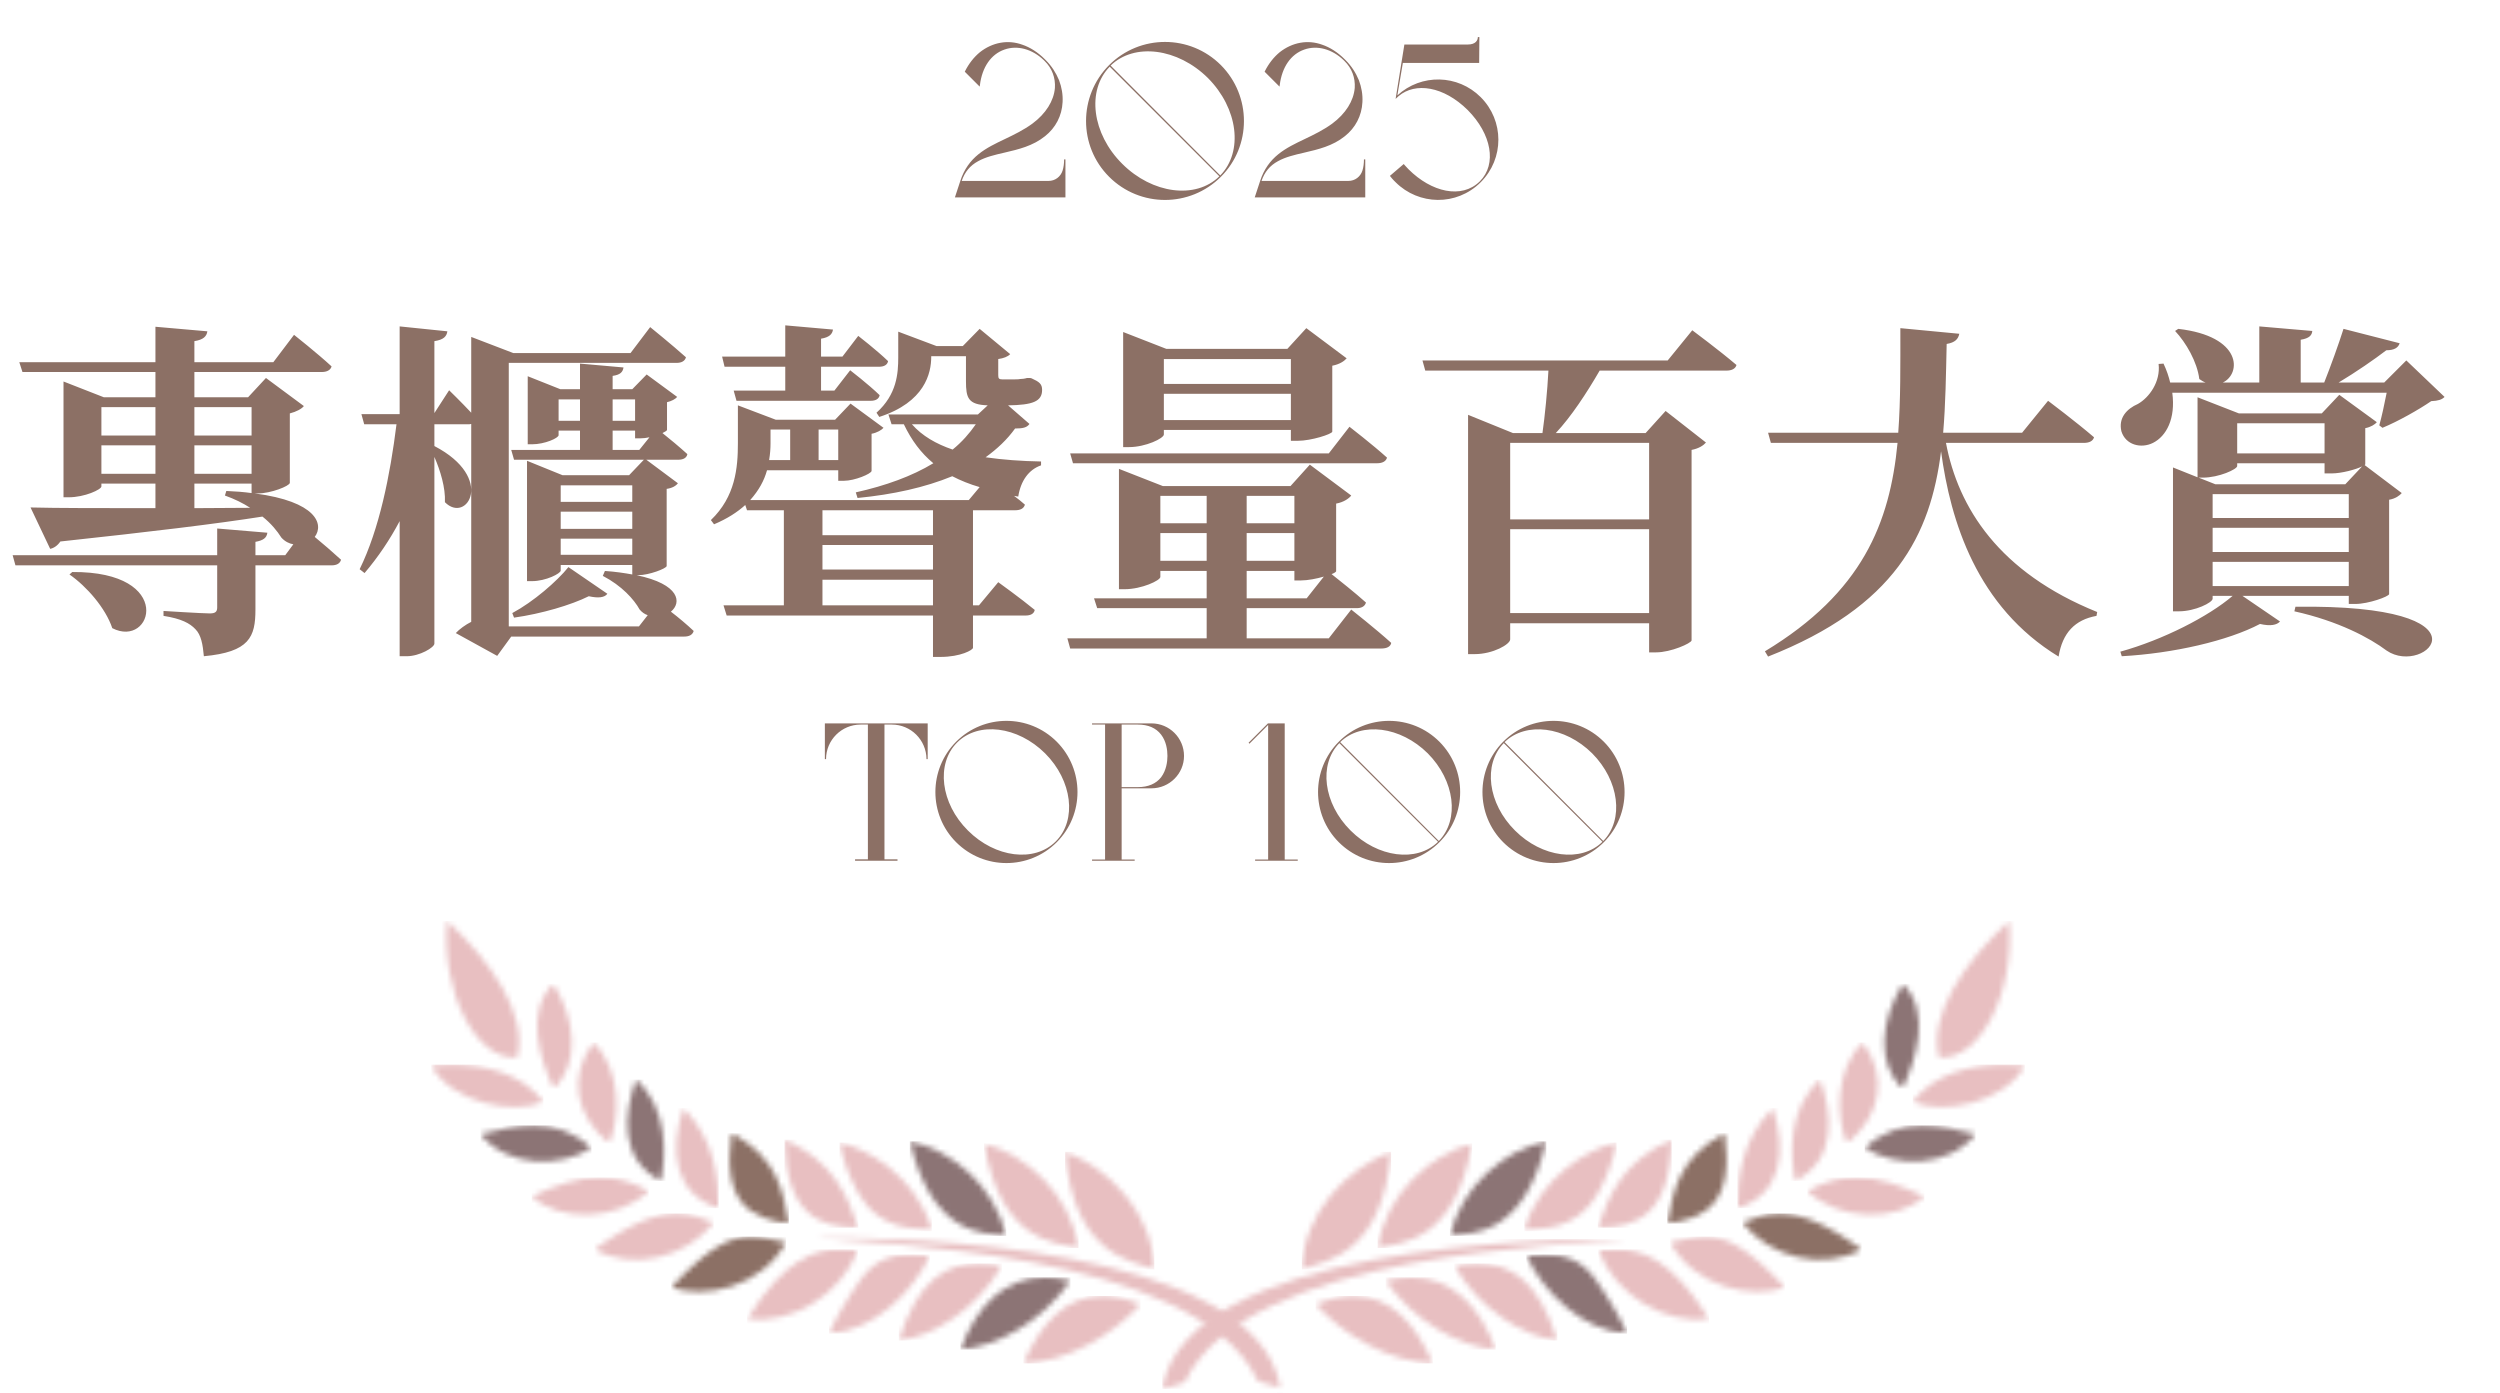 <svg width="456" height="254" viewBox="0 0 456 254" fill="none" xmlns="http://www.w3.org/2000/svg">
<path d="M174.176 36L175.136 33.08C176.576 28.56 179.856 27 183.296 25.36C184.976 24.56 186.696 23.72 188.296 22.56C190.776 20.72 192.216 18.4 192.416 16.04C192.536 14.2 191.896 12.44 190.536 11.12L190.376 10.96C188.296 8.96 185.576 8.2 183.216 9.04C180.776 9.88 179.136 12.24 178.736 15.52L178.696 15.8L175.976 13.08L176.016 13C176.696 11.64 177.616 10.44 178.736 9.52C179.856 8.64 181.136 8.04 182.496 7.8C183.816 7.56 185.176 7.68 186.496 8.16C187.896 8.64 189.296 9.52 190.576 10.8L190.736 10.96C191.816 12.04 192.616 13.28 193.176 14.64C193.656 15.92 193.896 17.28 193.816 18.64C193.696 21.12 192.536 23.32 190.616 24.84C188.376 26.64 185.776 27.24 183.216 27.84C181.456 28.24 179.776 28.64 178.416 29.4C176.936 30.2 175.976 31.36 175.416 33H191.256C192.456 33 193.456 32.24 193.816 31.12C194.016 30.48 194.096 29.8 194.096 29.08H194.336V36H174.176ZM202.295 32.24C196.695 26.64 196.695 17.52 202.295 11.88C207.935 6.24 217.055 6.24 222.695 11.88C228.295 17.52 228.295 26.64 222.695 32.24C217.055 37.88 207.935 37.88 202.295 32.24ZM202.415 12.16C198.175 16.48 199.175 24.4 204.695 29.88C210.175 35.36 218.095 36.4 222.415 32.16L202.415 12.16ZM202.575 11.96L222.575 32C226.815 27.64 225.815 19.76 220.335 14.24C214.815 8.76 206.895 7.76 202.575 11.96ZM228.864 36L229.824 33.08C231.264 28.56 234.544 27 237.984 25.36C239.664 24.56 241.384 23.72 242.984 22.56C245.464 20.72 246.904 18.4 247.104 16.04C247.224 14.2 246.584 12.44 245.224 11.12L245.064 10.96C242.984 8.96 240.264 8.2 237.904 9.04C235.464 9.88 233.824 12.24 233.424 15.52L233.384 15.8L230.664 13.08L230.704 13C231.384 11.64 232.304 10.44 233.424 9.52C234.544 8.64 235.824 8.04 237.184 7.8C238.504 7.56 239.864 7.68 241.184 8.16C242.584 8.64 243.984 9.52 245.264 10.8L245.424 10.96C246.504 12.04 247.304 13.28 247.864 14.64C248.344 15.92 248.584 17.28 248.504 18.64C248.384 21.12 247.224 23.32 245.304 24.84C243.064 26.64 240.464 27.24 237.904 27.84C236.144 28.24 234.464 28.64 233.104 29.4C231.624 30.2 230.664 31.36 230.104 33H245.944C247.144 33 248.144 32.24 248.504 31.12C248.704 30.48 248.784 29.8 248.784 29.08H249.024V36H228.864ZM254.559 33.24C254.559 33.24 253.999 32.72 253.519 32.08L256.039 29.92C256.039 29.92 256.559 30.52 256.919 30.88C261.079 35.04 266.599 36.36 269.919 33.08C273.079 29.92 272.039 24.44 267.719 20.08C263.319 15.72 258.159 14.96 255.119 17.52L254.559 18.04L256.159 8.12H267.719C269.199 8.12 269.559 7.32 269.559 6.76H269.839L269.799 11.48H255.879L254.879 17.4C259.239 13.4 265.919 13.56 270.079 17.72C274.359 22 274.399 28.92 270.079 33.24C265.679 37.64 258.759 37.44 254.559 33.24Z" fill="#8C7065"/>
<path d="M12.672 104.784L13.184 104.336C32.064 104.208 27.776 118.352 20.48 114.576C19.264 110.928 15.808 106.96 12.672 104.784ZM35.456 92.688L45.632 92.624C44.352 91.792 42.816 91.024 41.024 90.384L41.28 89.552C42.944 89.616 44.48 89.744 45.888 89.936V88.208H35.456V92.688ZM18.496 86.416H28.352V81.232H18.496V86.416ZM28.352 74.256H18.496V79.44H28.352V74.256ZM45.888 74.256H35.456V79.44H45.888V74.256ZM45.888 86.416V81.232H35.456V86.416H45.888ZM47.04 90H46.464C57.728 91.472 59.136 95.632 57.408 97.936C58.816 99.088 60.736 100.752 62.208 102.096C62.016 102.8 61.376 103.12 60.48 103.12H46.592V111.184C46.592 116.176 45.504 118.928 37.184 119.696C36.992 117.52 36.672 115.792 35.648 114.768C34.624 113.68 33.088 112.848 29.824 112.336V111.44C29.824 111.44 36.928 111.888 38.272 111.888C39.296 111.888 39.616 111.568 39.616 110.8V103.12H2.816L2.304 101.264H39.616V96.4L48.768 97.168C48.64 98.128 48 98.576 46.592 98.832V101.264H52.032L53.504 99.28C52.736 99.152 51.968 98.768 51.328 98.064C50.56 96.848 49.472 95.504 47.872 94.224C39.296 95.568 27.648 96.976 11.008 98.768C10.496 99.536 9.792 99.984 9.152 100.112L5.568 92.56C10.304 92.688 18.432 92.688 28.352 92.688V88.208H18.496V88.72C18.496 89.296 15.424 90.704 12.544 90.704H11.584V69.584L18.944 72.464H28.352V67.856H4.096L3.52 66.064H28.352V59.6L37.824 60.432C37.696 61.328 37.12 61.968 35.456 62.224V66.064H49.856L53.632 61.072C53.632 61.072 57.92 64.464 60.48 66.832C60.288 67.536 59.584 67.856 58.688 67.856H35.456V72.464H45.248L48.512 68.944L55.424 74.064C55.04 74.576 54.08 75.088 52.864 75.408V88.08C52.8 88.656 49.408 90 47.04 90ZM102.272 101.2H115.328V98.256H102.272V101.2ZM115.328 88.528H102.272V91.536H115.328V88.528ZM115.328 96.464V93.328H102.272V96.464H115.328ZM111.744 82.064H116.608L118.464 79.76C117.888 79.888 117.312 79.952 116.8 79.952H115.84V78.544H111.744V82.064ZM101.888 76.752H105.792V72.848H101.888V76.752ZM115.84 72.848H111.744V76.752H115.84V72.848ZM116.416 104.912H116.096C124.096 106.576 124.352 109.968 122.368 111.568C123.712 112.592 125.312 113.936 126.528 115.088C126.336 115.792 125.696 116.112 124.8 116.112H93.248L90.688 119.632L83.136 115.472C83.776 114.768 84.928 113.936 85.952 113.424V77.328C85.76 77.392 85.504 77.392 85.248 77.392H79.232V81.36C90.432 87.184 85.12 95.632 81.152 91.6C81.28 88.976 80.32 85.84 79.232 83.344V117.392C79.232 118.096 76.544 119.696 74.176 119.696H72.896V95.056C71.104 98.448 68.992 101.584 66.496 104.528L65.6 103.824C69.184 96.528 71.168 86.672 72.32 77.392H66.432L65.92 75.536H72.896V59.536L81.6 60.432C81.472 61.328 80.96 61.968 79.232 62.224V75.344L81.92 71.184C81.92 71.184 84.16 73.36 85.952 75.28V61.456L93.632 64.4H115.008L118.592 59.664C118.592 59.664 122.624 62.928 125.12 65.168C124.928 65.872 124.288 66.192 123.392 66.192H92.8V114.256H116.544L118.144 112.208C117.568 112.016 117.12 111.696 116.672 111.184C115.648 109.328 113.408 106.832 109.952 105.04L110.336 104.144C112.256 104.272 113.92 104.528 115.328 104.784V103.056H102.272V104.08C102.272 104.592 99.584 106 97.024 106H96.128V84.048L102.592 86.672H114.752L117.44 83.856H93.76L93.248 82.064H105.792V78.544H101.888V79.376C101.888 79.888 99.392 81.04 97.024 81.04H96.256V68.624L102.208 70.992H105.792V66.32L113.728 67.024C113.6 67.856 113.152 68.368 111.744 68.56V70.992H115.328L117.952 68.304L123.52 72.4C123.2 72.784 122.496 73.168 121.664 73.36V78.416C121.664 78.544 121.344 78.736 120.832 78.992C122.048 79.952 123.968 81.552 125.376 82.832C125.248 83.536 124.608 83.856 123.712 83.856H117.888L123.648 88.144C123.328 88.592 122.624 89.04 121.6 89.168V103.248C121.536 103.696 118.4 104.912 116.416 104.912ZM103.68 103.44L110.784 108.304C110.272 109.008 109.12 109.136 107.392 108.752C104.192 110.352 98.752 111.952 93.76 112.656L93.44 111.824C97.28 109.776 101.632 106 103.68 103.44ZM132.16 66.896L131.712 65.04H143.232V59.344L151.936 60.112C151.808 60.944 151.296 61.52 149.76 61.776V65.04H153.664L156.544 61.264C156.544 61.264 159.936 63.888 161.984 65.872C161.856 66.576 161.216 66.896 160.32 66.896H149.76V71.248H152.192L155.072 67.536C155.072 67.536 158.4 70.096 160.448 72.08C160.32 72.784 159.68 73.104 158.848 73.104H134.336L133.824 71.248H143.232V66.896H132.16ZM177.984 77.392H166.336C168.192 79.504 170.752 80.976 173.76 82C175.424 80.656 176.832 79.056 177.984 77.392ZM170.176 97.616V93.072H150.016V97.616H170.176ZM150.016 110.416H170.176V105.744H150.016V110.416ZM170.176 103.888V99.408H150.016V103.888H170.176ZM144.128 78.352H140.544V80.848C140.544 81.744 140.48 82.768 140.288 83.92H144.128V78.352ZM152.896 78.352H149.312V83.92H152.896V78.352ZM183.872 73.936L187.776 77.328C187.328 77.968 186.624 78.16 185.152 78.16C183.68 80.208 181.888 81.872 179.776 83.408C182.848 83.856 186.304 84.112 189.888 84.176V84.88C187.648 85.648 186.176 87.696 185.728 90.576L184.96 90.448C185.664 90.96 186.368 91.536 186.944 92.048C186.752 92.752 186.112 93.072 185.152 93.072H177.472V110.416H178.56L182.08 106.192C182.08 106.192 186.176 109.136 188.736 111.248C188.608 111.952 187.968 112.272 187.072 112.272H177.472V118.16C177.472 118.544 175.232 119.824 171.52 119.824H170.176V112.272H132.544L131.968 110.416H142.976V93.072H136.256L135.936 92.112C134.528 93.392 132.672 94.608 130.24 95.632L129.664 94.864C134.144 90.576 134.592 85.328 134.592 80.848V73.936L141.504 76.56H152.32L155.136 73.616L161.152 78.032C160.832 78.416 160 78.928 158.976 79.12V85.904C158.912 86.416 155.904 87.696 153.92 87.696H152.896V85.776H139.904C139.392 87.632 138.432 89.424 136.832 91.216H176.704L178.688 88.848C176.896 88.336 175.168 87.632 173.696 86.864C168.704 88.912 162.944 90.192 156.416 90.832L156.096 89.808C161.536 88.592 166.336 86.864 170.24 84.496C168 82.64 166.272 80.336 164.864 77.392H162.624L162.048 75.6H178.368L180.16 73.936C176.576 73.808 176.192 72.592 176.192 69.52V64.976H169.856V65.104C169.856 68.048 168.704 73.36 160.384 76.048L159.872 75.28C163.584 71.952 163.84 68.112 163.84 65.168V60.496L170.816 63.12H175.616L178.688 59.984L184.256 64.592C183.872 65.04 183.04 65.36 182.08 65.488V68.432C182.08 69.008 182.208 69.2 182.784 69.2H183.872H184.96C185.216 69.2 185.792 69.2 186.048 69.136C186.368 69.136 186.944 69.072 187.328 68.944H187.904L188.16 69.008C189.568 69.648 190.08 70.032 190.08 71.12C190.08 73.232 188.352 73.872 183.872 73.936ZM235.456 65.488H212.288V70.032H235.456V65.488ZM212.288 76.624H235.456V71.824H212.288V76.624ZM212.288 78.416V79.248C212.288 79.952 208.96 81.552 205.952 81.552H204.864V60.56L212.736 63.632H234.816L238.272 59.856L245.632 65.36C245.184 65.872 244.352 66.448 243.008 66.704V78.736C242.944 79.184 239.168 80.4 236.736 80.4H235.456V78.416H212.288ZM251.2 84.496H195.712L195.2 82.704H242.368L246.144 77.84C246.144 77.84 250.368 81.104 252.992 83.472C252.8 84.176 252.096 84.496 251.2 84.496ZM227.392 104.144V109.136H238.336L241.472 105.168C240.192 105.552 238.528 105.872 237.312 105.872H236.096V104.144H227.392ZM211.648 102.288H220.096V97.232H211.648V102.288ZM220.096 90.448H211.648V95.44H220.096V90.448ZM236.096 90.448H227.392V95.44H236.096V90.448ZM236.096 102.288V97.232H227.392V102.288H236.096ZM242.368 116.432L246.464 111.184C246.464 111.184 251.008 114.768 253.76 117.264C253.632 117.968 252.928 118.288 251.968 118.288H195.2L194.688 116.432H220.096V110.928H200.128L199.552 109.136H220.096V104.144H211.648V105.232C211.648 105.872 208.256 107.472 205.12 107.472H204.096V85.52L212.096 88.656H235.392L238.912 84.752L246.464 90.384C246.08 90.896 245.12 91.6 243.712 91.856V104.208C243.648 104.336 243.392 104.528 242.88 104.72C244.16 105.744 247.168 108.112 249.152 109.904C248.96 110.608 248.32 110.928 247.488 110.928H227.392V116.432H242.368ZM300.8 80.784H275.456V94.736H300.8V80.784ZM275.456 111.824H300.8V96.528H275.456V111.824ZM304.192 65.744L308.672 60.24C308.672 60.24 313.664 63.952 316.736 66.576C316.544 67.28 315.84 67.6 314.88 67.6H291.776C289.408 71.696 286.592 75.984 283.776 78.992H300.16L303.808 74.96L311.168 80.72C310.72 81.232 309.888 81.808 308.544 82.064V116.816C308.48 117.328 304.768 118.992 302.08 118.992H300.8V113.68H275.456V116.624C275.456 117.52 272.32 119.312 268.992 119.312H267.776V75.664L275.968 78.992H281.344C281.792 75.856 282.24 71.312 282.432 67.6H259.968L259.456 65.744H304.192ZM380.096 80.784H354.944C357.184 92.624 364.608 104.4 382.528 111.632L382.4 112.336C378.496 113.04 376.192 115.408 375.488 119.76C360.576 110.672 355.776 95.12 354.048 82.32C352.128 97.552 345.728 110.608 322.496 119.76L321.92 118.8C339.712 108.048 344.704 95.376 346.112 80.784H323.008L322.496 78.928H346.24C346.688 72.912 346.624 66.512 346.624 59.856L357.376 60.88C357.184 61.84 356.608 62.48 355.072 62.736C354.944 68.304 354.88 73.744 354.432 78.928H368.832L373.568 73.104C373.568 73.104 378.752 77.008 381.952 79.76C381.76 80.464 381.056 80.784 380.096 80.784ZM435.328 71.632H396.224C396.864 76.368 395.136 79.568 392.704 80.784C390.528 81.872 387.712 81.168 386.944 78.672C386.368 76.24 387.904 74.576 389.952 73.68C392 72.528 394.112 69.648 393.728 66.384L394.624 66.32C395.2 67.536 395.584 68.688 395.84 69.776H402.304C401.92 69.648 401.536 69.392 401.152 69.136C400.768 66 398.72 62.48 396.736 60.368L397.312 59.984C409.024 61.328 408.832 68.176 405.44 69.776H412.096V59.536L421.76 60.368C421.696 61.136 421.248 61.712 419.648 61.968V69.776H423.936C425.152 66.704 426.56 62.8 427.456 59.984L437.696 62.608C437.44 63.44 436.672 63.888 435.264 63.888C433.088 65.552 429.76 67.856 426.56 69.776H434.88L438.912 65.744L445.888 72.4C445.376 72.912 444.736 73.104 443.456 73.168C441.216 74.704 437.376 76.88 434.56 78.032L433.984 77.584C434.432 75.984 434.944 73.616 435.328 71.632ZM403.584 102.48V106.896H428.416V102.48H403.584ZM401.792 87.12H401.024L404.096 88.336H427.776L430.848 85.072C429.696 85.648 427.072 86.352 425.28 86.352H424V84.496H408.064V85.008C408.064 85.584 404.736 87.12 401.792 87.12ZM424 77.2H408.064V82.704H424V77.2ZM428.416 96.272H403.584V100.688H428.416V96.272ZM428.416 94.48V90.128H403.584V94.48H428.416ZM428.416 108.688H409.024L415.872 113.36C415.296 114 414.144 114.256 412.224 113.808C406.4 116.88 396.416 119.184 387.008 119.696L386.752 118.864C394.56 116.688 402.816 112.464 407.232 108.688H403.584V109.2C403.584 109.904 400.384 111.504 397.44 111.504H396.352V85.264L400.832 87.056V72.464L408.384 75.408H423.488L426.688 72.016L433.536 77.008C433.216 77.392 432.448 77.904 431.424 78.096V84.688C431.424 84.752 431.36 84.816 431.296 84.816L438.08 89.936C437.696 90.384 436.928 90.96 435.776 91.152V108.368C435.712 108.816 432 110.16 429.632 110.16H428.416V108.688ZM418.496 111.504L418.688 110.672C455.808 110.16 442.432 123.536 435.328 118.672C432.256 116.368 426.56 113.296 418.496 111.504Z" fill="#8C7065"/>
<path d="M155.963 157V156.748H158.303V132.16H156.971C153.515 132.16 150.671 134.968 150.671 138.46H150.455V131.944H169.211V138.46H168.995C168.959 134.968 166.151 132.16 162.659 132.16H161.327V156.748H163.703V157H155.963ZM174.395 153.616C169.355 148.576 169.355 140.368 174.395 135.292C179.471 130.216 187.679 130.216 192.755 135.292C197.795 140.368 197.795 148.576 192.755 153.616C187.679 158.692 179.471 158.692 174.395 153.616ZM174.575 135.436C170.687 139.324 171.551 146.524 176.555 151.492C181.523 156.46 188.687 157.36 192.575 153.472C196.463 149.584 195.599 142.384 190.631 137.416C185.627 132.448 178.463 131.548 174.575 135.436ZM199.189 157V156.784H201.565V132.16H199.189V131.944H210.025C213.301 131.944 215.965 134.608 215.965 137.884C215.965 141.124 213.301 143.788 210.025 143.788H204.589V156.784H206.965V157H199.189ZM204.589 143.572H207.541C209.413 143.572 210.853 142.96 211.789 141.772C212.725 140.512 212.941 138.964 212.941 137.884C212.941 136.768 212.725 135.22 211.789 133.996C210.853 132.772 209.413 132.16 207.541 132.16H204.589V143.572ZM228.932 157V156.784H231.308V132.232L227.888 135.652L227.744 135.472L231.272 131.944H234.332V156.784H236.708V157H228.932ZM244.192 153.616C239.152 148.576 239.152 140.368 244.192 135.292C249.268 130.216 257.476 130.216 262.552 135.292C267.592 140.368 267.592 148.576 262.552 153.616C257.476 158.692 249.268 158.692 244.192 153.616ZM244.3 135.544C240.484 139.432 241.384 146.56 246.352 151.492C251.284 156.424 258.412 157.36 262.3 153.544L244.3 135.544ZM244.444 135.364L262.444 153.4C266.26 149.476 265.36 142.384 260.428 137.416C255.46 132.484 248.332 131.584 244.444 135.364ZM274.181 153.616C269.141 148.576 269.141 140.368 274.181 135.292C279.257 130.216 287.465 130.216 292.541 135.292C297.581 140.368 297.581 148.576 292.541 153.616C287.465 158.692 279.257 158.692 274.181 153.616ZM274.289 135.544C270.473 139.432 271.373 146.56 276.341 151.492C281.273 156.424 288.401 157.36 292.289 153.544L274.289 135.544ZM274.433 135.364L292.433 153.4C296.249 149.476 295.349 142.384 290.417 137.416C285.449 132.484 278.321 131.584 274.433 135.364Z" fill="#8C7065"/>
<mask id="mask0_2_2831" style="mask-type:alpha" maskUnits="userSpaceOnUse" x="179" y="208" width="18" height="20">
<path d="M196.724 227.625C195.205 217.699 187.096 210.657 179.498 208.562C182.548 226.355 192.112 226.683 196.724 227.625Z" fill="url(#paint0_linear_2_2831)"/>
</mask>
<g mask="url(#mask0_2_2831)">
<rect x="179.498" y="208.562" width="17.226" height="19.063" fill="url(#paint1_linear_2_2831)"/>
</g>
<mask id="mask1_2_2831" style="mask-type:alpha" maskUnits="userSpaceOnUse" x="175" y="232" width="21" height="15">
<path d="M175.188 246.174C181.971 245.587 190.116 240.979 195.258 233.602C193.621 233.178 192.079 232.979 190.627 232.979C183.095 232.979 178.022 238.37 175.188 246.174Z" fill="#B59597"/>
</mask>
<g mask="url(#mask1_2_2831)">
<rect x="175.188" y="232.979" width="20.071" height="13.195" fill="#8C7475"/>
</g>
<mask id="mask2_2_2831" style="mask-type:alpha" maskUnits="userSpaceOnUse" x="163" y="230" width="20" height="15">
<path d="M163.942 244.5C170.072 243.8 178.181 238.884 182.723 230.841C181.308 230.609 179.932 230.466 178.599 230.466C172.532 230.469 167.427 233.43 163.942 244.5Z" fill="url(#paint2_linear_2_2831)"/>
</mask>
<g mask="url(#mask2_2_2831)">
<rect x="163.942" y="230.466" width="18.781" height="14.034" fill="url(#paint3_linear_2_2831)"/>
</g>
<mask id="mask3_2_2831" style="mask-type:alpha" maskUnits="userSpaceOnUse" x="165" y="208" width="19" height="18">
<path d="M183.536 225.417C181.397 216.307 173.553 209.706 165.948 208.177C170.049 225.341 179.193 224.936 183.536 225.417Z" fill="#B59597"/>
</mask>
<g mask="url(#mask3_2_2831)">
<rect x="165.948" y="208.177" width="17.587" height="17.239" fill="#8C7475"/>
</g>
<mask id="mask4_2_2831" style="mask-type:alpha" maskUnits="userSpaceOnUse" x="153" y="208" width="17" height="17">
<path d="M156.622 217.759C160.468 224.562 167.274 224.107 169.956 224.257C167.089 214.556 158.094 209.454 153.138 208.41C153.688 211.519 154.978 214.855 156.622 217.759Z" fill="url(#paint4_linear_2_2831)"/>
</mask>
<g mask="url(#mask4_2_2831)">
<rect x="153.138" y="208.41" width="16.818" height="16.152" fill="url(#paint5_linear_2_2831)"/>
</g>
<mask id="mask5_2_2831" style="mask-type:alpha" maskUnits="userSpaceOnUse" x="151" y="228" width="19" height="16">
<path d="M156.987 233.364C154.517 236.861 152.087 241.108 151.222 243.25C159.357 242.709 166.419 235.81 169.592 229.041C168.508 228.925 167.36 228.815 166.187 228.815C162.984 228.815 159.616 229.634 156.987 233.364Z" fill="url(#paint6_linear_2_2831)"/>
</mask>
<g mask="url(#mask5_2_2831)">
<rect x="151.222" y="228.815" width="18.37" height="14.435" fill="url(#paint7_linear_2_2831)"/>
</g>
<mask id="mask6_2_2831" style="mask-type:alpha" maskUnits="userSpaceOnUse" x="143" y="207" width="14" height="17">
<path d="M156.553 223.932C154.663 218.468 152.226 211.858 143.089 207.876C143.431 221.571 149.359 223.865 156.553 223.932Z" fill="url(#paint8_linear_2_2831)"/>
</mask>
<g mask="url(#mask6_2_2831)">
<rect x="143.089" y="207.876" width="13.463" height="16.056" fill="url(#paint9_linear_2_2831)"/>
</g>
<mask id="mask7_2_2831" style="mask-type:alpha" maskUnits="userSpaceOnUse" x="136" y="227" width="21" height="14">
<path d="M136.283 240.584C144.22 241.542 153.188 236.5 156.48 228.049C155.472 227.99 154.391 227.884 153.231 227.884C148.808 227.884 143.229 229.395 136.283 240.584Z" fill="url(#paint10_linear_2_2831)"/>
</mask>
<g mask="url(#mask7_2_2831)">
<rect x="136.283" y="227.884" width="20.197" height="13.659" fill="url(#paint11_linear_2_2831)"/>
</g>
<mask id="mask8_2_2831" style="mask-type:alpha" maskUnits="userSpaceOnUse" x="133" y="206" width="11" height="18">
<path d="M143.882 223.189C142.801 217.431 141.989 211.251 133.439 206.692C131.635 219.37 136.82 222.251 143.882 223.189Z" fill="#B49082"/>
</mask>
<g mask="url(#mask8_2_2831)">
<rect x="131.635" y="206.692" width="12.247" height="16.497" fill="#8C7065"/>
</g>
<mask id="mask9_2_2831" style="mask-type:alpha" maskUnits="userSpaceOnUse" x="122" y="225" width="22" height="11">
<path d="M122.419 234.832C128.559 236.957 138.796 234.872 143.375 226.614C141.057 226.183 139.085 225.56 136.959 225.56C133.362 225.56 129.324 227.34 122.419 234.832Z" fill="url(#paint12_linear_2_2831)"/>
</mask>
<g mask="url(#mask9_2_2831)">
<rect x="122.419" y="225.56" width="20.956" height="11.398" fill="#8C7065"/>
</g>
<mask id="mask10_2_2831" style="mask-type:alpha" maskUnits="userSpaceOnUse" x="123" y="202" width="9" height="19">
<path d="M131.045 220.361C131.098 215.027 130.379 207.876 124.65 202.134C122.011 210.13 123.118 217.851 131.045 220.361Z" fill="url(#paint13_linear_2_2831)"/>
</mask>
<g mask="url(#mask10_2_2831)">
<rect x="122.011" y="202.134" width="9.087" height="18.227" fill="url(#paint14_linear_2_2831)"/>
</g>
<mask id="mask11_2_2831" style="mask-type:alpha" maskUnits="userSpaceOnUse" x="108" y="221" width="23" height="9">
<path d="M108.432 227.897C115.497 231.785 125.207 229.389 130.176 222.997C128.207 222.261 126.175 221.346 123.437 221.346C119.982 221.346 115.41 222.798 108.432 227.897Z" fill="url(#paint15_linear_2_2831)"/>
</mask>
<g mask="url(#mask11_2_2831)">
<rect x="108.432" y="221.346" width="21.745" height="10.44" fill="url(#paint16_linear_2_2831)"/>
</g>
<mask id="mask12_2_2831" style="mask-type:alpha" maskUnits="userSpaceOnUse" x="114" y="196" width="8" height="20">
<path d="M120.536 215.408C121.507 210.82 121.912 202.137 116.01 196.926C113.802 203.122 112.871 211.433 120.536 215.408Z" fill="#B59597"/>
</mask>
<g mask="url(#mask12_2_2831)">
<rect x="112.871" y="196.926" width="9.041" height="18.483" fill="#8C7475"/>
</g>
<mask id="mask13_2_2831" style="mask-type:alpha" maskUnits="userSpaceOnUse" x="96" y="214" width="23" height="8">
<path d="M96.994 218.236C102.103 222.884 112.36 222.778 118.341 217.261C115.235 215.501 112.304 214.772 109.4 214.772C105.349 214.772 101.35 216.197 96.994 218.236Z" fill="url(#paint17_linear_2_2831)"/>
</mask>
<g mask="url(#mask13_2_2831)">
<rect x="96.994" y="214.772" width="21.347" height="8.112" fill="url(#paint18_linear_2_2831)"/>
</g>
<mask id="mask14_2_2831" style="mask-type:alpha" maskUnits="userSpaceOnUse" x="87" y="205" width="21" height="7">
<path d="M87.635 206.895C92.678 213.078 102.322 212.965 107.878 209.388C104.559 206.354 101.062 205.28 97.282 205.28C94.262 205.28 91.06 205.97 87.635 206.895Z" fill="#B59597"/>
</mask>
<g mask="url(#mask14_2_2831)">
<rect x="87.635" y="205.28" width="20.243" height="7.797" fill="#8C7475"/>
</g>
<mask id="mask15_2_2831" style="mask-type:alpha" maskUnits="userSpaceOnUse" x="105" y="190" width="8" height="19">
<path d="M111.107 208.562C112.984 204.405 113.544 195.324 108.243 190.159C103.558 196.412 104.977 203.51 111.107 208.562Z" fill="url(#paint19_linear_2_2831)"/>
</mask>
<g mask="url(#mask15_2_2831)">
<rect x="103.558" y="190.159" width="9.986" height="18.403" fill="url(#paint20_linear_2_2831)"/>
</g>
<mask id="mask16_2_2831" style="mask-type:alpha" maskUnits="userSpaceOnUse" x="97" y="179" width="8" height="20">
<path d="M101.002 198.577C105.7 194.031 105.106 186.171 100.923 179.454C95.748 184.586 98.506 193.299 101.002 198.577Z" fill="url(#paint21_linear_2_2831)"/>
</mask>
<g mask="url(#mask16_2_2831)">
<rect x="95.748" y="179.454" width="9.952" height="19.122" fill="url(#paint22_linear_2_2831)"/>
</g>
<mask id="mask17_2_2831" style="mask-type:alpha" maskUnits="userSpaceOnUse" x="78" y="194" width="22" height="8">
<path d="M78.654 194.366C82.503 201.272 93.775 203.357 99.112 200.95C95.277 195.934 88.729 194.184 82.297 194.184C81.071 194.184 79.851 194.247 78.654 194.366Z" fill="url(#paint23_linear_2_2831)"/>
</mask>
<g mask="url(#mask17_2_2831)">
<rect x="78.654" y="194.184" width="20.459" height="9.173" fill="url(#paint24_linear_2_2831)"/>
</g>
<mask id="mask18_2_2831" style="mask-type:alpha" maskUnits="userSpaceOnUse" x="81" y="168" width="14" height="25">
<path d="M81.558 168C80.428 180.76 86.707 193.474 94.329 192.868C96.321 185.09 89.561 175.35 81.558 168Z" fill="url(#paint25_linear_2_2831)"/>
</mask>
<g mask="url(#mask18_2_2831)">
<rect x="80.428" y="168" width="15.893" height="25.474" fill="url(#paint26_linear_2_2831)"/>
</g>
<mask id="mask19_2_2831" style="mask-type:alpha" maskUnits="userSpaceOnUse" x="194" y="210" width="17" height="22">
<path d="M210.542 231.537C210.213 221.037 202.137 213.044 194.27 210.087C195.882 228.702 205.834 229.873 210.542 231.537Z" fill="url(#paint27_linear_2_2831)"/>
</mask>
<g mask="url(#mask19_2_2831)">
<rect x="194.27" y="210.087" width="16.271" height="21.45" fill="url(#paint28_linear_2_2831)"/>
</g>
<mask id="mask20_2_2831" style="mask-type:alpha" maskUnits="userSpaceOnUse" x="186" y="236" width="23" height="13">
<path d="M186.655 248.687C194.529 248.365 202.585 243.823 208.025 237.922C205.499 236.881 203.198 236.394 201.1 236.394C194.509 236.394 189.911 241.191 186.655 248.687Z" fill="url(#paint29_linear_2_2831)"/>
</mask>
<g mask="url(#mask20_2_2831)">
<rect x="186.655" y="236.394" width="21.37" height="12.293" fill="url(#paint30_linear_2_2831)"/>
</g>
<mask id="mask21_2_2831" style="mask-type:alpha" maskUnits="userSpaceOnUse" x="149" y="225" width="85" height="29">
<path d="M149.61 225.765C149.236 225.768 149.034 225.772 149.024 225.768C157.799 226.902 218.17 227.883 229.392 251.823C231.017 252.559 229.392 251.823 233.523 253.103C229.223 226.842 162.968 225.762 150.9 225.762C150.356 225.762 149.922 225.765 149.61 225.765Z" fill="url(#paint31_linear_2_2831)"/>
</mask>
<g mask="url(#mask21_2_2831)">
<rect x="134" y="215" width="113" height="42" fill="url(#paint32_linear_2_2831)"/>
</g>
<mask id="mask22_2_2831" style="mask-type:alpha" maskUnits="userSpaceOnUse" x="251" y="208" width="18" height="20">
<path d="M251.28 227.625C255.888 226.683 265.452 226.355 268.502 208.562C260.907 210.657 252.798 217.699 251.28 227.625Z" fill="url(#paint33_linear_2_2831)"/>
</mask>
<g mask="url(#mask22_2_2831)">
<rect x="251.28" y="208.562" width="17.223" height="19.063" fill="url(#paint34_linear_2_2831)"/>
</g>
<mask id="mask23_2_2831" style="mask-type:alpha" maskUnits="userSpaceOnUse" x="252" y="232" width="21" height="15">
<path d="M252.742 233.602C257.884 240.979 266.029 245.587 272.815 246.174C269.978 238.37 264.905 232.979 257.373 232.979C255.921 232.979 254.379 233.178 252.742 233.602Z" fill="url(#paint35_linear_2_2831)"/>
</mask>
<g mask="url(#mask23_2_2831)">
<rect x="252.742" y="232.979" width="20.074" height="13.195" fill="url(#paint36_linear_2_2831)"/>
</g>
<mask id="mask24_2_2831" style="mask-type:alpha" maskUnits="userSpaceOnUse" x="265" y="230" width="20" height="15">
<path d="M265.277 230.841C269.818 238.884 277.928 243.8 284.061 244.5C280.573 233.43 275.468 230.469 269.401 230.466C268.071 230.466 266.695 230.609 265.277 230.841Z" fill="url(#paint37_linear_2_2831)"/>
</mask>
<g mask="url(#mask24_2_2831)">
<rect x="265.277" y="230.466" width="18.784" height="14.034" fill="url(#paint38_linear_2_2831)"/>
</g>
<mask id="mask25_2_2831" style="mask-type:alpha" maskUnits="userSpaceOnUse" x="264" y="208" width="19" height="18">
<path d="M264.468 225.417C268.807 224.936 277.954 225.341 282.052 208.177C274.447 209.706 266.606 216.307 264.468 225.417Z" fill="#B59597"/>
</mask>
<g mask="url(#mask25_2_2831)">
<rect x="264.468" y="208.177" width="17.584" height="17.239" fill="#8C7475"/>
</g>
<mask id="mask26_2_2831" style="mask-type:alpha" maskUnits="userSpaceOnUse" x="278" y="208" width="17" height="17">
<path d="M278.044 224.257C280.726 224.107 287.532 224.562 291.378 217.759C293.025 214.855 294.312 211.519 294.865 208.41C289.909 209.454 280.911 214.556 278.044 224.257Z" fill="url(#paint39_linear_2_2831)"/>
</mask>
<g mask="url(#mask26_2_2831)">
<rect x="278.044" y="208.41" width="16.822" height="16.152" fill="url(#paint40_linear_2_2831)"/>
</g>
<mask id="mask27_2_2831" style="mask-type:alpha" maskUnits="userSpaceOnUse" x="278" y="228" width="19" height="16">
<path d="M278.408 229.041C281.584 235.81 288.642 242.709 296.778 243.25C295.916 241.108 293.486 236.861 291.016 233.364C288.384 229.634 285.016 228.815 281.813 228.815C280.643 228.815 279.492 228.925 278.408 229.041Z" fill="#B59597"/>
</mask>
<g mask="url(#mask27_2_2831)">
<rect x="278.408" y="228.815" width="18.37" height="14.435" fill="#8C7475"/>
</g>
<mask id="mask28_2_2831" style="mask-type:alpha" maskUnits="userSpaceOnUse" x="291" y="207" width="14" height="17">
<path d="M291.447 223.932C298.641 223.865 304.569 221.571 304.91 207.876C295.774 211.858 293.34 218.468 291.447 223.932Z" fill="url(#paint41_linear_2_2831)"/>
</mask>
<g mask="url(#mask28_2_2831)">
<rect x="291.447" y="207.876" width="13.463" height="16.056" fill="url(#paint42_linear_2_2831)"/>
</g>
<mask id="mask29_2_2831" style="mask-type:alpha" maskUnits="userSpaceOnUse" x="291" y="227" width="21" height="14">
<path d="M291.523 228.049C294.812 236.5 303.783 241.542 311.72 240.584C304.775 229.395 299.192 227.884 294.772 227.884C293.609 227.884 292.528 227.99 291.523 228.049Z" fill="url(#paint43_linear_2_2831)"/>
</mask>
<g mask="url(#mask29_2_2831)">
<rect x="291.523" y="227.884" width="20.197" height="13.659" fill="url(#paint44_linear_2_2831)"/>
</g>
<mask id="mask30_2_2831" style="mask-type:alpha" maskUnits="userSpaceOnUse" x="304" y="206" width="11" height="18">
<path d="M304.118 223.189C311.183 222.251 316.365 219.37 314.565 206.692C306.011 211.251 305.199 217.431 304.118 223.189Z" fill="#B49082"/>
</mask>
<g mask="url(#mask30_2_2831)">
<rect x="304.118" y="206.692" width="12.247" height="16.497" fill="#8C7065"/>
</g>
<mask id="mask31_2_2831" style="mask-type:alpha" maskUnits="userSpaceOnUse" x="304" y="225" width="22" height="11">
<path d="M304.625 226.614C309.204 234.872 319.441 236.957 325.581 234.832C318.675 227.34 314.637 225.56 311.044 225.56C308.915 225.56 306.946 226.183 304.625 226.614Z" fill="url(#paint45_linear_2_2831)"/>
</mask>
<g mask="url(#mask31_2_2831)">
<rect x="304.625" y="225.56" width="20.956" height="11.398" fill="url(#paint46_linear_2_2831)"/>
</g>
<mask id="mask32_2_2831" style="mask-type:alpha" maskUnits="userSpaceOnUse" x="316" y="202" width="9" height="19">
<path d="M316.955 220.361C324.885 217.851 325.989 210.13 323.353 202.134C317.624 207.876 316.902 215.027 316.955 220.361Z" fill="url(#paint47_linear_2_2831)"/>
</mask>
<g mask="url(#mask32_2_2831)">
<rect x="316.902" y="202.134" width="9.087" height="18.227" fill="url(#paint48_linear_2_2831)"/>
</g>
<mask id="mask33_2_2831" style="mask-type:alpha" maskUnits="userSpaceOnUse" x="317" y="221" width="23" height="9">
<path d="M317.823 222.997C322.796 229.389 332.503 231.785 339.568 227.897C332.593 222.798 328.018 221.346 324.567 221.346C321.825 221.346 319.793 222.261 317.823 222.997Z" fill="#B49082"/>
</mask>
<g mask="url(#mask33_2_2831)">
<rect x="317.823" y="221.346" width="21.745" height="10.44" fill="#8C7065"/>
</g>
<mask id="mask34_2_2831" style="mask-type:alpha" maskUnits="userSpaceOnUse" x="326" y="196" width="8" height="20">
<path d="M327.464 215.408C335.129 211.433 334.197 203.122 331.989 196.926C326.088 202.137 326.496 210.82 327.464 215.408Z" fill="url(#paint49_linear_2_2831)"/>
</mask>
<g mask="url(#mask34_2_2831)">
<rect x="326.088" y="196.926" width="9.041" height="18.483" fill="url(#paint50_linear_2_2831)"/>
</g>
<mask id="mask35_2_2831" style="mask-type:alpha" maskUnits="userSpaceOnUse" x="329" y="214" width="23" height="8">
<path d="M329.662 217.261C335.64 222.778 345.897 222.884 351.006 218.236C346.653 216.197 342.651 214.772 338.6 214.772C335.696 214.772 332.769 215.501 329.662 217.261Z" fill="url(#paint51_linear_2_2831)"/>
</mask>
<g mask="url(#mask35_2_2831)">
<rect x="329.662" y="214.772" width="21.344" height="8.112" fill="url(#paint52_linear_2_2831)"/>
</g>
<mask id="mask36_2_2831" style="mask-type:alpha" maskUnits="userSpaceOnUse" x="340" y="205" width="21" height="7">
<path d="M340.125 209.388C345.685 212.965 355.322 213.078 360.365 206.895C356.94 205.97 353.741 205.28 350.717 205.28C346.941 205.28 343.444 206.354 340.125 209.388Z" fill="#B59597"/>
</mask>
<g mask="url(#mask36_2_2831)">
<rect x="340.125" y="205.28" width="20.24" height="7.797" fill="#8C7475"/>
</g>
<mask id="mask37_2_2831" style="mask-type:alpha" maskUnits="userSpaceOnUse" x="335" y="190" width="8" height="19">
<path d="M336.893 208.562C343.026 203.51 344.442 196.412 339.757 190.159C334.459 195.324 335.016 204.405 336.893 208.562Z" fill="url(#paint53_linear_2_2831)"/>
</mask>
<g mask="url(#mask37_2_2831)">
<rect x="334.459" y="190.159" width="9.982" height="18.403" fill="url(#paint54_linear_2_2831)"/>
</g>
<mask id="mask38_2_2831" style="mask-type:alpha" maskUnits="userSpaceOnUse" x="343" y="179" width="8" height="20">
<path d="M346.998 198.577C349.497 193.299 352.252 184.586 347.081 179.454C342.893 186.171 342.303 194.031 346.998 198.577Z" fill="#B59597"/>
</mask>
<g mask="url(#mask38_2_2831)">
<rect x="342.303" y="179.454" width="9.949" height="19.122" fill="#8C7475"/>
</g>
<mask id="mask39_2_2831" style="mask-type:alpha" maskUnits="userSpaceOnUse" x="348" y="194" width="22" height="8">
<path d="M348.887 200.95C354.225 203.357 365.497 201.272 369.346 194.366C368.149 194.247 366.929 194.184 365.702 194.184C359.271 194.184 352.726 195.934 348.887 200.95Z" fill="url(#paint55_linear_2_2831)"/>
</mask>
<g mask="url(#mask39_2_2831)">
<rect x="348.887" y="194.184" width="20.458" height="9.173" fill="url(#paint56_linear_2_2831)"/>
</g>
<mask id="mask40_2_2831" style="mask-type:alpha" maskUnits="userSpaceOnUse" x="353" y="168" width="14" height="25">
<path d="M366.445 168C358.442 175.35 351.682 185.09 353.675 192.868C361.293 193.474 367.575 180.76 366.445 168Z" fill="url(#paint57_linear_2_2831)"/>
</mask>
<g mask="url(#mask40_2_2831)">
<rect x="351.682" y="168" width="15.893" height="25.474" fill="url(#paint58_linear_2_2831)"/>
</g>
<mask id="mask41_2_2831" style="mask-type:alpha" maskUnits="userSpaceOnUse" x="237" y="210" width="17" height="22">
<path d="M237.462 231.537C242.169 229.873 252.118 228.702 253.73 210.087C245.862 213.044 237.79 221.037 237.462 231.537Z" fill="url(#paint59_linear_2_2831)"/>
</mask>
<g mask="url(#mask41_2_2831)">
<rect x="237.462" y="210.087" width="16.268" height="21.45" fill="url(#paint60_linear_2_2831)"/>
</g>
<mask id="mask42_2_2831" style="mask-type:alpha" maskUnits="userSpaceOnUse" x="239" y="236" width="23" height="13">
<path d="M239.974 237.922C245.415 243.823 253.471 248.365 261.345 248.687C258.092 241.191 253.494 236.394 246.903 236.394C244.801 236.394 242.501 236.881 239.974 237.922Z" fill="url(#paint61_linear_2_2831)"/>
</mask>
<g mask="url(#mask42_2_2831)">
<rect x="239.974" y="236.394" width="21.37" height="12.293" fill="url(#paint62_linear_2_2831)"/>
</g>
<mask id="mask43_2_2831" style="mask-type:alpha" maskUnits="userSpaceOnUse" x="212" y="226" width="85" height="28">
<path d="M212 253.341C216.127 252.061 214.506 252.797 216.127 252.061C227.35 228.122 287.72 227.14 296.503 226.007C296.486 226.01 296.284 226.007 295.912 226.003C295.598 226.003 295.163 226 294.62 226C282.552 226 216.293 227.081 212 253.341Z" fill="url(#paint63_linear_2_2831)"/>
</mask>
<g mask="url(#mask43_2_2831)">
<rect x="212" y="226" width="84.503" height="27.341" fill="url(#paint64_linear_2_2831)"/>
</g>
<defs>
<linearGradient id="paint0_linear_2_2831" x1="226.109" y1="256.686" x2="226.109" y2="186.88" gradientUnits="userSpaceOnUse">
<stop offset="1" stop-color="#E8BFC1"/>
<stop stop-color="#FECBB7"/>
</linearGradient>
<linearGradient id="paint1_linear_2_2831" x1="226.109" y1="256.686" x2="226.109" y2="186.88" gradientUnits="userSpaceOnUse">
<stop offset="1" stop-color="#E8BFC1"/>
<stop stop-color="#FECBB7"/>
</linearGradient>
<linearGradient id="paint2_linear_2_2831" x1="214.761" y1="265.894" x2="214.761" y2="214.504" gradientUnits="userSpaceOnUse">
<stop offset="1" stop-color="#E8BFC1"/>
<stop stop-color="#FECBB7"/>
</linearGradient>
<linearGradient id="paint3_linear_2_2831" x1="214.761" y1="265.894" x2="214.761" y2="214.504" gradientUnits="userSpaceOnUse">
<stop offset="1" stop-color="#E8BFC1"/>
<stop stop-color="#FECBB7"/>
</linearGradient>
<linearGradient id="paint4_linear_2_2831" x1="198.646" y1="248.415" x2="198.646" y2="190.385" gradientUnits="userSpaceOnUse">
<stop offset="1" stop-color="#E8BFC1"/>
<stop stop-color="#FECBB7"/>
</linearGradient>
<linearGradient id="paint5_linear_2_2831" x1="198.646" y1="249.185" x2="198.646" y2="190.038" gradientUnits="userSpaceOnUse">
<stop offset="1" stop-color="#E8BFC1"/>
<stop stop-color="#FECBB7"/>
</linearGradient>
<linearGradient id="paint6_linear_2_2831" x1="200.928" y1="265.256" x2="200.928" y2="212.397" gradientUnits="userSpaceOnUse">
<stop offset="1" stop-color="#E8BFC1"/>
<stop stop-color="#FECBB7"/>
</linearGradient>
<linearGradient id="paint7_linear_2_2831" x1="200.928" y1="265.256" x2="200.928" y2="212.397" gradientUnits="userSpaceOnUse">
<stop offset="1" stop-color="#E8BFC1"/>
<stop stop-color="#FECBB7"/>
</linearGradient>
<linearGradient id="paint8_linear_2_2831" x1="179.519" y1="248.409" x2="179.519" y2="189.614" gradientUnits="userSpaceOnUse">
<stop offset="1" stop-color="#E8BFC1"/>
<stop stop-color="#FECBB7"/>
</linearGradient>
<linearGradient id="paint9_linear_2_2831" x1="179.519" y1="248.409" x2="179.519" y2="189.614" gradientUnits="userSpaceOnUse">
<stop offset="1" stop-color="#E8BFC1"/>
<stop stop-color="#FECBB7"/>
</linearGradient>
<linearGradient id="paint10_linear_2_2831" x1="190.932" y1="260.24" x2="190.932" y2="213.306" gradientUnits="userSpaceOnUse">
<stop offset="1" stop-color="#E8BFC1"/>
<stop stop-color="#FECBB7"/>
</linearGradient>
<linearGradient id="paint11_linear_2_2831" x1="190.932" y1="262.365" x2="190.932" y2="212.348" gradientUnits="userSpaceOnUse">
<stop offset="1" stop-color="#E8BFC1"/>
<stop stop-color="#FECBB7"/>
</linearGradient>
<linearGradient id="paint12_linear_2_2831" x1="179.122" y1="250.926" x2="179.122" y2="214.131" gradientUnits="userSpaceOnUse">
<stop offset="1" stop-color="#E8BFC1"/>
<stop stop-color="#FECBB7"/>
</linearGradient>
<linearGradient id="paint13_linear_2_2831" x1="144.149" y1="248.149" x2="144.149" y2="181.402" gradientUnits="userSpaceOnUse">
<stop offset="1" stop-color="#E8BFC1"/>
<stop stop-color="#FECBB7"/>
</linearGradient>
<linearGradient id="paint14_linear_2_2831" x1="146.6" y1="248.149" x2="146.6" y2="181.402" gradientUnits="userSpaceOnUse">
<stop offset="1" stop-color="#E8BFC1"/>
<stop stop-color="#FECBB7"/>
</linearGradient>
<linearGradient id="paint15_linear_2_2831" x1="167.27" y1="242.626" x2="167.27" y2="211.758" gradientUnits="userSpaceOnUse">
<stop offset="1" stop-color="#E8BFC1"/>
<stop stop-color="#FECBB7"/>
</linearGradient>
<linearGradient id="paint16_linear_2_2831" x1="167.27" y1="247.701" x2="167.27" y2="209.471" gradientUnits="userSpaceOnUse">
<stop offset="1" stop-color="#E8BFC1"/>
<stop stop-color="#FECBB7"/>
</linearGradient>
<linearGradient id="paint17_linear_2_2831" x1="154.756" y1="231.937" x2="154.756" y2="207.038" gradientUnits="userSpaceOnUse">
<stop offset="1" stop-color="#E8BFC1"/>
<stop stop-color="#FECBB7"/>
</linearGradient>
<linearGradient id="paint18_linear_2_2831" x1="154.756" y1="235.252" x2="154.756" y2="205.545" gradientUnits="userSpaceOnUse">
<stop offset="1" stop-color="#E8BFC1"/>
<stop stop-color="#FECBB7"/>
</linearGradient>
<linearGradient id="paint19_linear_2_2831" x1="124.34" y1="236.618" x2="124.34" y2="169.227" gradientUnits="userSpaceOnUse">
<stop offset="1" stop-color="#E8BFC1"/>
<stop stop-color="#FECBB7"/>
</linearGradient>
<linearGradient id="paint20_linear_2_2831" x1="130.578" y1="236.618" x2="130.578" y2="169.227" gradientUnits="userSpaceOnUse">
<stop offset="1" stop-color="#E8BFC1"/>
<stop stop-color="#FECBB7"/>
</linearGradient>
<linearGradient id="paint21_linear_2_2831" x1="115.053" y1="227.729" x2="115.053" y2="157.704" gradientUnits="userSpaceOnUse">
<stop offset="1" stop-color="#E8BFC1"/>
<stop stop-color="#FECBB7"/>
</linearGradient>
<linearGradient id="paint22_linear_2_2831" x1="122.677" y1="227.729" x2="122.677" y2="157.704" gradientUnits="userSpaceOnUse">
<stop offset="1" stop-color="#E8BFC1"/>
<stop stop-color="#FECBB7"/>
</linearGradient>
<linearGradient id="paint23_linear_2_2831" x1="134.012" y1="213.692" x2="134.012" y2="185.395" gradientUnits="userSpaceOnUse">
<stop offset="1" stop-color="#E8BFC1"/>
<stop stop-color="#FECBB7"/>
</linearGradient>
<linearGradient id="paint24_linear_2_2831" x1="134.012" y1="217.342" x2="134.012" y2="183.75" gradientUnits="userSpaceOnUse">
<stop offset="1" stop-color="#E8BFC1"/>
<stop stop-color="#FECBB7"/>
</linearGradient>
<linearGradient id="paint25_linear_2_2831" x1="117.292" y1="230.832" x2="117.292" y2="139.691" gradientUnits="userSpaceOnUse">
<stop offset="1" stop-color="#E8BFC1"/>
<stop stop-color="#FECBB7"/>
</linearGradient>
<linearGradient id="paint26_linear_2_2831" x1="123.433" y1="232.31" x2="123.433" y2="139.025" gradientUnits="userSpaceOnUse">
<stop offset="1" stop-color="#E8BFC1"/>
<stop stop-color="#FECBB7"/>
</linearGradient>
<linearGradient id="paint27_linear_2_2831" x1="238.298" y1="264.237" x2="238.298" y2="185.69" gradientUnits="userSpaceOnUse">
<stop offset="1" stop-color="#E8BFC1"/>
<stop stop-color="#FECBB7"/>
</linearGradient>
<linearGradient id="paint28_linear_2_2831" x1="238.298" y1="264.237" x2="238.298" y2="185.69" gradientUnits="userSpaceOnUse">
<stop offset="1" stop-color="#E8BFC1"/>
<stop stop-color="#FECBB7"/>
</linearGradient>
<linearGradient id="paint29_linear_2_2831" x1="244.48" y1="267.428" x2="244.48" y2="222.412" gradientUnits="userSpaceOnUse">
<stop offset="1" stop-color="#E8BFC1"/>
<stop stop-color="#FECBB7"/>
</linearGradient>
<linearGradient id="paint30_linear_2_2831" x1="244.48" y1="267.428" x2="244.48" y2="222.412" gradientUnits="userSpaceOnUse">
<stop offset="1" stop-color="#E8BFC1"/>
<stop stop-color="#FECBB7"/>
</linearGradient>
<linearGradient id="paint31_linear_2_2831" x1="377.667" y1="294.784" x2="377.667" y2="194.664" gradientUnits="userSpaceOnUse">
<stop offset="1" stop-color="#E8BFC1"/>
<stop stop-color="#FECBB7"/>
</linearGradient>
<linearGradient id="paint32_linear_2_2831" x1="439.763" y1="321.029" x2="439.763" y2="167.229" gradientUnits="userSpaceOnUse">
<stop offset="1" stop-color="#E8BFC1"/>
<stop stop-color="#FECBB7"/>
</linearGradient>
<linearGradient id="paint33_linear_2_2831" x1="297.882" y1="256.686" x2="297.882" y2="186.88" gradientUnits="userSpaceOnUse">
<stop offset="1" stop-color="#E8BFC1"/>
<stop stop-color="#FECBB7"/>
</linearGradient>
<linearGradient id="paint34_linear_2_2831" x1="297.882" y1="256.686" x2="297.882" y2="186.88" gradientUnits="userSpaceOnUse">
<stop offset="1" stop-color="#E8BFC1"/>
<stop stop-color="#FECBB7"/>
</linearGradient>
<linearGradient id="paint35_linear_2_2831" x1="307.059" y1="266.289" x2="307.059" y2="217.971" gradientUnits="userSpaceOnUse">
<stop offset="1" stop-color="#E8BFC1"/>
<stop stop-color="#FECBB7"/>
</linearGradient>
<linearGradient id="paint36_linear_2_2831" x1="307.059" y1="266.289" x2="307.059" y2="217.971" gradientUnits="userSpaceOnUse">
<stop offset="1" stop-color="#E8BFC1"/>
<stop stop-color="#FECBB7"/>
</linearGradient>
<linearGradient id="paint37_linear_2_2831" x1="316.104" y1="265.894" x2="316.104" y2="214.504" gradientUnits="userSpaceOnUse">
<stop offset="1" stop-color="#E8BFC1"/>
<stop stop-color="#FECBB7"/>
</linearGradient>
<linearGradient id="paint38_linear_2_2831" x1="316.104" y1="265.894" x2="316.104" y2="214.504" gradientUnits="userSpaceOnUse">
<stop offset="1" stop-color="#E8BFC1"/>
<stop stop-color="#FECBB7"/>
</linearGradient>
<linearGradient id="paint39_linear_2_2831" x1="323.561" y1="248.415" x2="323.561" y2="190.385" gradientUnits="userSpaceOnUse">
<stop offset="1" stop-color="#E8BFC1"/>
<stop stop-color="#FECBB7"/>
</linearGradient>
<linearGradient id="paint40_linear_2_2831" x1="323.561" y1="249.185" x2="323.561" y2="190.038" gradientUnits="userSpaceOnUse">
<stop offset="1" stop-color="#E8BFC1"/>
<stop stop-color="#FECBB7"/>
</linearGradient>
<linearGradient id="paint41_linear_2_2831" x1="327.877" y1="248.409" x2="327.877" y2="189.614" gradientUnits="userSpaceOnUse">
<stop offset="1" stop-color="#E8BFC1"/>
<stop stop-color="#FECBB7"/>
</linearGradient>
<linearGradient id="paint42_linear_2_2831" x1="327.877" y1="248.409" x2="327.877" y2="189.614" gradientUnits="userSpaceOnUse">
<stop offset="1" stop-color="#E8BFC1"/>
<stop stop-color="#FECBB7"/>
</linearGradient>
<linearGradient id="paint43_linear_2_2831" x1="346.173" y1="260.24" x2="346.173" y2="213.306" gradientUnits="userSpaceOnUse">
<stop offset="1" stop-color="#E8BFC1"/>
<stop stop-color="#FECBB7"/>
</linearGradient>
<linearGradient id="paint44_linear_2_2831" x1="346.173" y1="262.365" x2="346.173" y2="212.348" gradientUnits="userSpaceOnUse">
<stop offset="1" stop-color="#E8BFC1"/>
<stop stop-color="#FECBB7"/>
</linearGradient>
<linearGradient id="paint45_linear_2_2831" x1="361.329" y1="250.926" x2="361.329" y2="214.131" gradientUnits="userSpaceOnUse">
<stop offset="1" stop-color="#E8BFC1"/>
<stop stop-color="#FECBB7"/>
</linearGradient>
<linearGradient id="paint46_linear_2_2831" x1="361.329" y1="254.334" x2="361.329" y2="212.596" gradientUnits="userSpaceOnUse">
<stop offset="1" stop-color="#E8BFC1"/>
<stop stop-color="#FECBB7"/>
</linearGradient>
<linearGradient id="paint47_linear_2_2831" x1="337.739" y1="248.149" x2="337.739" y2="181.402" gradientUnits="userSpaceOnUse">
<stop offset="1" stop-color="#E8BFC1"/>
<stop stop-color="#FECBB7"/>
</linearGradient>
<linearGradient id="paint48_linear_2_2831" x1="341.49" y1="248.149" x2="341.49" y2="181.402" gradientUnits="userSpaceOnUse">
<stop offset="1" stop-color="#E8BFC1"/>
<stop stop-color="#FECBB7"/>
</linearGradient>
<linearGradient id="paint49_linear_2_2831" x1="344.924" y1="243.585" x2="344.924" y2="175.903" gradientUnits="userSpaceOnUse">
<stop offset="1" stop-color="#E8BFC1"/>
<stop stop-color="#FECBB7"/>
</linearGradient>
<linearGradient id="paint50_linear_2_2831" x1="350.551" y1="243.585" x2="350.551" y2="175.903" gradientUnits="userSpaceOnUse">
<stop offset="1" stop-color="#E8BFC1"/>
<stop stop-color="#FECBB7"/>
</linearGradient>
<linearGradient id="paint51_linear_2_2831" x1="387.415" y1="231.937" x2="387.415" y2="207.038" gradientUnits="userSpaceOnUse">
<stop offset="1" stop-color="#E8BFC1"/>
<stop stop-color="#FECBB7"/>
</linearGradient>
<linearGradient id="paint52_linear_2_2831" x1="387.415" y1="235.252" x2="387.415" y2="205.545" gradientUnits="userSpaceOnUse">
<stop offset="1" stop-color="#E8BFC1"/>
<stop stop-color="#FECBB7"/>
</linearGradient>
<linearGradient id="paint53_linear_2_2831" x1="354.44" y1="236.618" x2="354.44" y2="169.227" gradientUnits="userSpaceOnUse">
<stop offset="1" stop-color="#E8BFC1"/>
<stop stop-color="#FECBB7"/>
</linearGradient>
<linearGradient id="paint54_linear_2_2831" x1="361.47" y1="236.618" x2="361.47" y2="169.227" gradientUnits="userSpaceOnUse">
<stop offset="1" stop-color="#E8BFC1"/>
<stop stop-color="#FECBB7"/>
</linearGradient>
<linearGradient id="paint55_linear_2_2831" x1="404.245" y1="213.692" x2="404.245" y2="185.395" gradientUnits="userSpaceOnUse">
<stop offset="1" stop-color="#E8BFC1"/>
<stop stop-color="#FECBB7"/>
</linearGradient>
<linearGradient id="paint56_linear_2_2831" x1="404.245" y1="217.342" x2="404.245" y2="183.75" gradientUnits="userSpaceOnUse">
<stop offset="1" stop-color="#E8BFC1"/>
<stop stop-color="#FECBB7"/>
</linearGradient>
<linearGradient id="paint57_linear_2_2831" x1="389.188" y1="230.832" x2="389.188" y2="139.691" gradientUnits="userSpaceOnUse">
<stop offset="1" stop-color="#E8BFC1"/>
<stop stop-color="#FECBB7"/>
</linearGradient>
<linearGradient id="paint58_linear_2_2831" x1="394.687" y1="232.31" x2="394.687" y2="139.025" gradientUnits="userSpaceOnUse">
<stop offset="1" stop-color="#E8BFC1"/>
<stop stop-color="#FECBB7"/>
</linearGradient>
<linearGradient id="paint59_linear_2_2831" x1="281.48" y1="264.237" x2="281.48" y2="185.69" gradientUnits="userSpaceOnUse">
<stop offset="1" stop-color="#E8BFC1"/>
<stop stop-color="#FECBB7"/>
</linearGradient>
<linearGradient id="paint60_linear_2_2831" x1="281.48" y1="264.237" x2="281.48" y2="185.69" gradientUnits="userSpaceOnUse">
<stop offset="1" stop-color="#E8BFC1"/>
<stop stop-color="#FECBB7"/>
</linearGradient>
<linearGradient id="paint61_linear_2_2831" x1="297.799" y1="267.428" x2="297.799" y2="222.412" gradientUnits="userSpaceOnUse">
<stop offset="1" stop-color="#E8BFC1"/>
<stop stop-color="#FECBB7"/>
</linearGradient>
<linearGradient id="paint62_linear_2_2831" x1="297.799" y1="267.428" x2="297.799" y2="222.412" gradientUnits="userSpaceOnUse">
<stop offset="1" stop-color="#E8BFC1"/>
<stop stop-color="#FECBB7"/>
</linearGradient>
<linearGradient id="paint63_linear_2_2831" x1="440.652" y1="295.022" x2="440.652" y2="194.902" gradientUnits="userSpaceOnUse">
<stop offset="1" stop-color="#E8BFC1"/>
<stop stop-color="#FECBB7"/>
</linearGradient>
<linearGradient id="paint64_linear_2_2831" x1="440.652" y1="295.022" x2="440.652" y2="194.902" gradientUnits="userSpaceOnUse">
<stop offset="1" stop-color="#E8BFC1"/>
<stop stop-color="#FECBB7"/>
</linearGradient>
</defs>
</svg>
